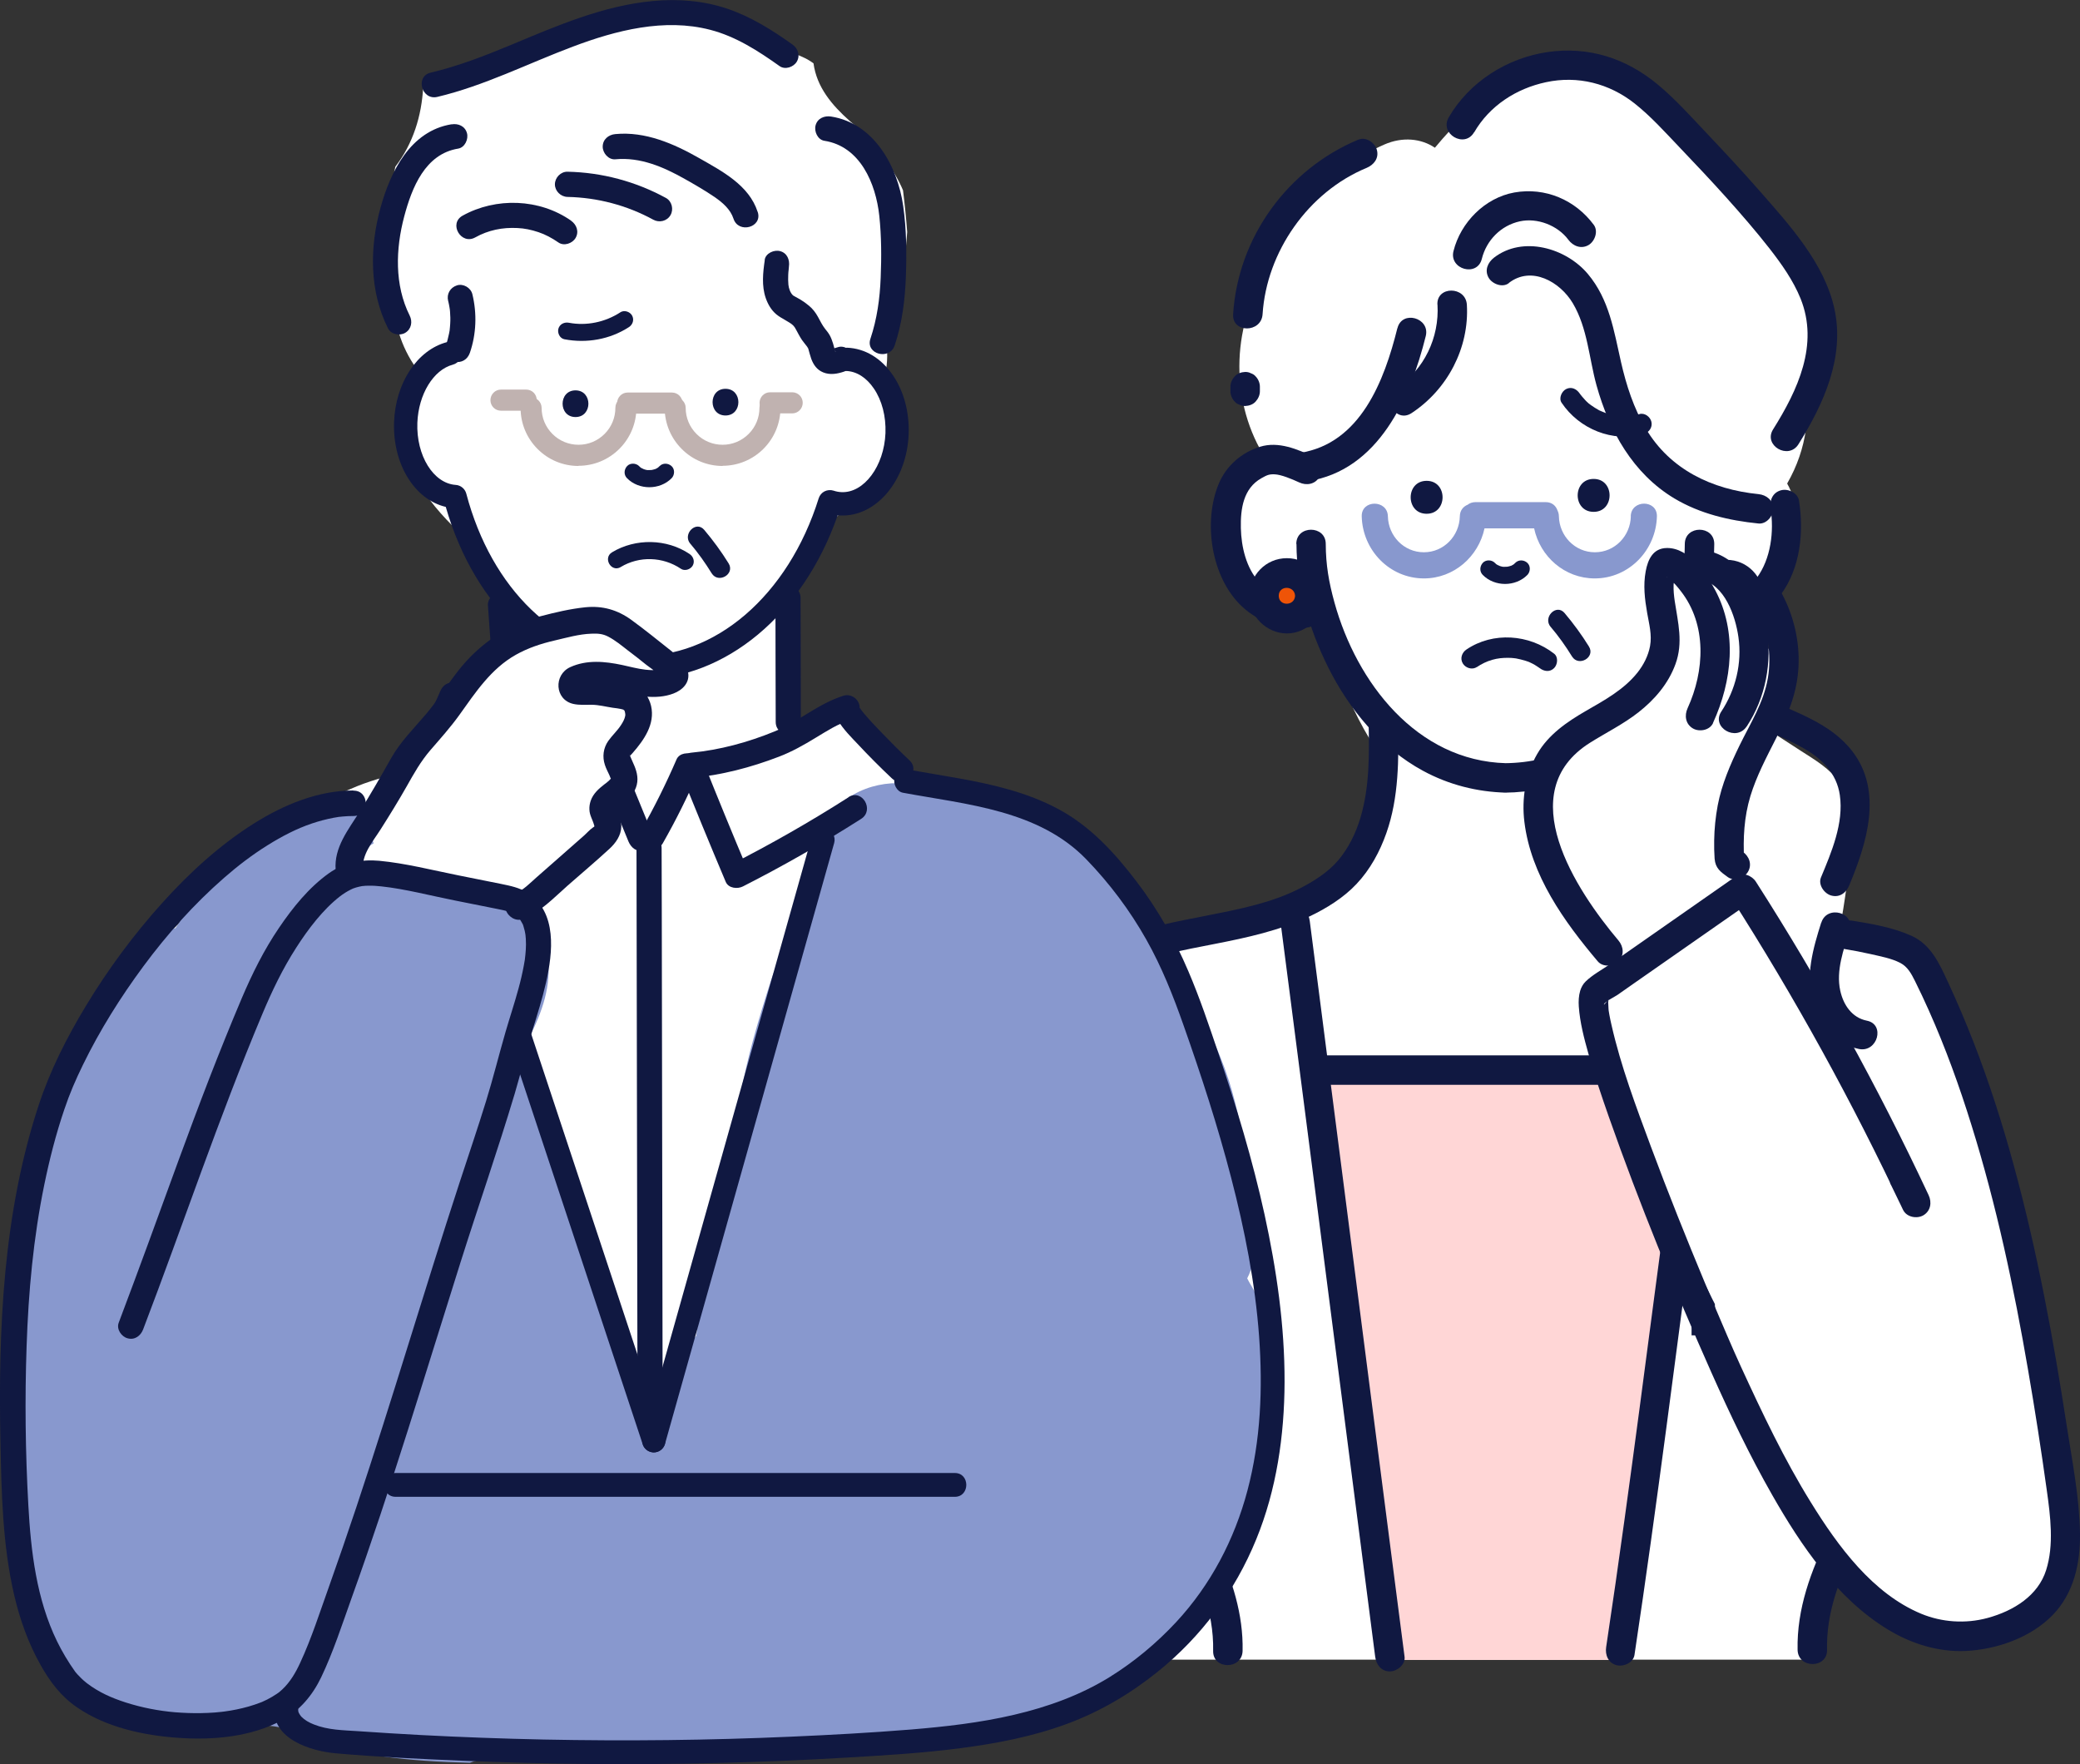 <?xml version="1.0" encoding="UTF-8"?><svg id="a" xmlns="http://www.w3.org/2000/svg" viewBox="0 0 239.37 203"><rect x="0" y="0" width="239.37" height="203" fill="#333333" stroke="none"/><defs><style>.b{fill:#8898ce;}.c{fill:#c0b2b0;}.d{fill:#ef5407;}.e{fill:#fff;}.f{fill:#ffd6d6;}.g{fill:#101841;}</style></defs><path class="e" d="M239.09,179.16c-2.18-10.75-4.62-21.44-7.35-32.06-1.76-6.83-3.58-13.66-5.63-20.41-.38-1.23-.77-2.47-1.2-3.69-.01-.06-.03-.12-.04-.18-.71-3.1-1.27-6.21-3.62-8.56-.13-.13-.27-.24-.4-.36-.91-1.57-1.93-3.07-3.1-4.47-1.52-1.83-3.92-2.68-6.17-1.8.4-2,.72-4.01.98-6.03.46-3.64,1.34-8.26-.83-11.5-1.1-1.64-2.87-2.66-4.5-3.71-1.66-1.07-3.31-2.15-4.97-3.22-2.16-1.4-4.31-2.8-6.47-4.2-.67-1.59-1.31-3.21-1.89-4.84.5-1.41.93-2.85,1.28-4.31,4.77.94,9.27-2.44,10.97-6.82.97-2.51.74-5.19-.48-7.36,2.33-4.06,2.75-8.27,1.95-12.33,1.37-5.25.53-10.78-1.81-15.77-2.64-5.62-7.43-9.92-12.45-13.41-2.16-1.5-4.63-3-7.12-3.8-1.16-1.2-2.56-2.14-4.26-2.62-2.97-.85-6.28.12-8.78,1.79-3.04,2.04-5.71,4.66-8.07,7.5-1.55-1.05-3.69-1.3-5.82-.37-6.48,2.84-11.67,8.68-13.96,15.39-3.84,6.52-3.64,15.18.76,21.43.05.07.11.14.16.21-2.43.92-4.49,2.86-5.11,5.59-.67,2.95-.1,6.85,1.7,9.3,2.26,3.07,6.08,2.92,8.9,1.09.17.73.35,1.45.54,2.17.03.26.05.51.07.77.03.69.06,1.38.11,2.08.1,1.4.77,2.46,1.71,3.17,1.25,3.34,2.82,6.53,4.89,9.44,0,5.27-2.24,10.94-6.11,14.37-2.51,2.22-5.58,3.14-9.31,3.85-4.27.81-8.67,1.41-12.56,3.51-8.05,4.34-10.76,13.26-12.82,21.54-2.4,9.62-4.02,19.41-5.72,29.17-1.83,10.52-3.79,21.03-6.84,31.27h102.48c-.02-.27.04-.55.18-.86,1.03-2.19,1.45-4.59,2-6.94.01-.09.04-.18.06-.26,0-.04.02-.08.03-.12.26-1.07,1.13-1.38,1.95-1.17.78.03,1.52.5,1.66,1.5.08.57.21,1.14.37,1.69.14.06.28.13.42.23,5.24,3.72,12.57,4.39,18.91,2.48,1.86-2.73,3.51-5.6,5.3-8.39Z"/><path class="f" d="M157.05,167.08c.42,2.3.82,4.6,1.16,6.91.08.57.16,1.14.24,1.71,0,.02,0,.04,0,.05.02.18.05.35.07.53.04.29.07.59.11.88.14,1.17.27,2.35.37,3.52.28,3.09.36,6.25.76,9.35.01.33.04.66.08.98h26.85c.66-7.89,1.45-15.76,2.39-23.62.27-2.27.55-4.53.84-6.8.14-1.09.28-2.18.43-3.27,0-.06.02-.12.02-.15.02-.15.04-.31.06-.46.03-.24.07-.49.1-.73.08-.61.17-1.22.25-1.83.62-4.46,1.29-8.92,2-13.37.81-5.06,1.67-10.11,2.59-15.15.23-1.23-.53-2.51-1.9-2.5-9.92.1-19.84.2-29.76.31-.5-.04-1-.07-1.5-.11-.47-.04-.95.02-1.41.14-.06,0-.12,0-.19,0-1.62-.77-3.7-.75-5.23.05-.54,0-1.08.01-1.62.02-.36-.39-.86-.65-1.42-.63-1.05.05-2,.87-1.97,1.97.22,9.57,1.97,19.01,3.88,28.37.94,4.61,1.92,9.21,2.78,13.84Z"/><path class="e" d="M159.48,190.8c.3-1,.37-2.08.19-3.07-4.57-25.48-7.61-51.19-9.18-77.03-.16-2.68-2.38-5.82-5.45-5.45-5.85.69-11.38,2.44-16.34,5.68-1.37.9-2.3,2.29-2.58,3.8-2.34,2.75-3.84,6.2-4.92,9.96-1.93,6.72-3.4,13.58-4.83,20.43-2.99,14.33-5.86,28.68-8.79,43.02-.17.84-.14,1.76.07,2.65h51.83Z"/><path class="e" d="M239.01,179.29c-3.25-22.87-9.27-45.26-18.18-66.62-1.05-2.51-3.08-4.34-5.98-3.91-2.53.38-4.89,2.6-4.73,5.36.14,2.37.28,4.75.42,7.12.04.62.09,1.25.12,1.87-.55.14-1.1.32-1.62.4-.81.13-1.69.2-2.68.26-2.31.13-4.62.05-6.92-.2-3.13-.34-5.19,2.79-5.45,5.45-2,20.33-3.84,40.68-5.52,61.04-.02.25-.01.49.01.73h19.73c.02-.21.07-.43.18-.66,1.03-2.19,1.45-4.59,2-6.94.01-.09.04-.18.06-.26,0-.04.02-.08.03-.12.26-1.07,1.13-1.38,1.95-1.17.78.03,1.52.5,1.66,1.5.08.57.21,1.14.37,1.69.14.06.28.13.42.23,5.24,3.72,12.57,4.39,18.91,2.48,1.83-2.69,3.46-5.51,5.21-8.26Z"/><path class="g" d="M133.61,129.67c.93,8.12-2.54,15.72-3.74,23.62-.64,4.21-.54,8.42.7,12.52,1.21,4.01,3.36,7.66,5.27,11.36,2.07,4,3.87,8.21,3.77,12.8-.05,2.18,3.34,2.18,3.39,0,.09-4.18-1.19-8.16-2.94-11.91-1.73-3.72-3.96-7.2-5.48-11.02-1.54-3.89-2.06-7.99-1.54-12.15.49-3.93,1.65-7.76,2.58-11.6,1.08-4.45,1.9-9.03,1.38-13.62-.1-.91-.7-1.69-1.69-1.69-.83,0-1.8.78-1.69,1.69h0Z"/><path class="g" d="M212.88,129.56c-.93,8.2,2.43,15.92,3.75,23.86.68,4.06.49,8.11-.81,12.03-1.3,3.92-3.52,7.46-5.35,11.13-2.07,4.15-3.7,8.57-3.6,13.27.05,2.18,3.43,2.18,3.39,0-.19-8.41,5.77-15.14,8.55-22.68,1.45-3.95,1.92-8.22,1.42-12.39-.49-4.03-1.57-7.92-2.54-11.85-1.09-4.39-1.93-8.83-1.42-13.37.1-.91-.85-1.69-1.69-1.69-1,0-1.59.78-1.69,1.69h0Z"/><path class="g" d="M193.15,98.38c-2.71-3.19-2.9-7.64-2.9-11.62,0-2.18-3.39-2.18-3.39,0,0,4.99.54,10.07,3.89,14.01.59.7,1.78.61,2.39,0,.69-.69.59-1.7,0-2.39h0Z"/><path class="g" d="M108.99,190.39c1.45-9.52,2.93-19.04,4.68-28.51,1.73-9.33,3.55-18.7,6.37-27.77,1.34-4.3,2.87-8.55,4.46-12.76.72-1.92,1.41-3.85,2.23-5.73.64-1.46,1.35-3.07,2.64-4.08,1.34-1.05,3.36-1.39,4.98-1.78,1.8-.44,3.62-.79,5.44-1.14,3.74-.73,7.47-1.54,10.94-3.18,1.93-.92,3.91-2.15,5.38-3.72,1.57-1.66,2.69-3.73,3.44-5.87,1.44-4.08,1.43-8.53,1.34-12.8-.04-2.18-3.43-2.18-3.39,0,.08,3.71.13,7.5-.95,11.09-.53,1.75-1.35,3.44-2.54,4.85-1.2,1.41-2.86,2.45-4.5,3.28-3.22,1.63-6.84,2.34-10.35,3.03-1.86.37-3.73.72-5.58,1.16-1.81.44-3.83.88-5.45,1.84-3.35,2-4.62,6.15-5.93,9.58-1.57,4.12-3.12,8.25-4.5,12.44-2.97,8.97-4.92,18.21-6.7,27.48-2.02,10.52-3.67,21.11-5.28,31.69-.14.9.23,1.82,1.18,2.08.8.22,1.94-.27,2.08-1.18h0Z"/><path class="g" d="M147.35,105.99c.36,2.81.72,5.62,1.09,8.42.87,6.74,1.74,13.48,2.61,20.23,1.05,8.16,2.1,16.31,3.15,24.47.91,7.05,1.82,14.09,2.72,21.14.44,3.41.87,6.82,1.32,10.24,0,.05.01.1.02.15.12.91.69,1.69,1.69,1.69.82,0,1.81-.78,1.69-1.69-.36-2.81-.72-5.62-1.09-8.42-.87-6.74-1.74-13.48-2.61-20.23-1.05-8.16-2.1-16.31-3.15-24.47-.91-7.05-1.82-14.09-2.72-21.14-.44-3.41-.87-6.82-1.32-10.24,0-.05-.01-.1-.02-.15-.12-.91-.69-1.69-1.69-1.69-.82,0-1.81.78-1.69,1.69h0Z"/><path class="g" d="M193.99,122.56c-2.49,17.44-4.63,34.93-7.05,52.38-.67,4.87-1.37,9.73-2.1,14.59-.14.9.23,1.82,1.18,2.08.8.22,1.95-.27,2.08-1.18,2.62-17.39,4.78-34.84,7.12-52.27.66-4.9,1.33-9.8,2.03-14.7.13-.9-.22-1.82-1.18-2.08-.79-.22-1.95.27-2.08,1.18h0Z"/><path class="g" d="M151.22,52.58c-1.91-.89-4.09-1.83-6.22-1.17-2.13.66-3.9,2.21-4.75,4.27-1.82,4.39-.87,10.78,2.67,14.1,2,1.88,4.68,2.68,7.4,2.45.91-.08,1.69-.72,1.69-1.69,0-.86-.78-1.77-1.69-1.69-2.07.17-3.97-.3-5.41-1.86-1.5-1.63-2.06-4.07-2.11-6.22-.05-2.21.28-4.57,2.36-5.74.66-.37.88-.47,1.52-.45.76.03,1.96.53,2.83.93.83.39,1.83.23,2.32-.61.43-.73.22-1.93-.61-2.32h0Z"/><path class="g" d="M149.2,62.6c.02,4.91,1.47,9.82,3.65,14.19,2.42,4.85,6.1,9.3,10.92,11.91,2.95,1.6,6.21,2.43,9.55,2.51v-3.39h-.15v3.39c5.91-.04,11.39-2.48,15.45-6.75,3.7-3.89,6.21-8.91,7.57-14.08.67-2.53,1.08-5.17,1.09-7.79,0-2.18-3.38-2.18-3.39,0-.02,4.19-1.13,8.57-2.99,12.48-2.07,4.35-5.13,8.33-9.41,10.67-2.56,1.41-5.42,2.06-8.33,2.08-2.18.01-2.18,3.39,0,3.39h.15c2.18,0,2.18-3.33,0-3.39-10.28-.27-17.19-9.29-19.73-18.46-.66-2.38-1-4.36-1.01-6.77,0-2.18-3.39-2.18-3.39,0h0Z"/><path class="g" d="M203.76,58.5c.42,2.64.04,5.8-1.59,8-1.4,1.89-3.52,2.51-5.79,2.32-.91-.08-1.69.83-1.69,1.69,0,.98.78,1.62,1.69,1.69,3.39.28,6.55-1.06,8.58-3.81,2.23-3.04,2.65-7.17,2.07-10.79-.15-.9-1.27-1.41-2.08-1.18-.96.26-1.33,1.18-1.18,2.08h0Z"/><path class="g" d="M212.82,101.86c2.01-4.81,3.89-10.76.38-15.37-2.54-3.33-6.64-4.52-10.27-6.25-1.86-.89-3.74-1.94-4.89-3.71-1.18-1.82-4.11-.13-2.92,1.71,2.87,4.43,8.14,5.41,12.45,7.87,2.1,1.2,3.8,2.88,4.16,5.38.47,3.23-.96,6.57-2.17,9.48-.35.84.38,1.86,1.18,2.08.98.27,1.73-.33,2.08-1.18h0Z"/><path class="g" d="M151.6,124.83h44c2.18,0,2.18-3.39,0-3.39h-44c-2.18,0-2.18,3.39,0,3.39h0Z"/><circle class="d" cx="198.69" cy="68.75" r="2.63"/><path class="g" d="M199.63,68.75c-.06,1.21-1.87,1.22-1.88,0,0-1.23,1.82-1.21,1.88,0,.1,2.17,3.49,2.18,3.39,0-.11-2.35-1.89-4.33-4.33-4.33s-4.3,1.98-4.33,4.33,1.99,4.33,4.33,4.33,4.21-1.98,4.33-4.33c.1-2.18-3.28-2.17-3.39,0Z"/><circle class="d" cx="148.1" cy="68.56" r="2.63"/><path class="g" d="M149.04,68.56c-.06,1.21-1.87,1.22-1.88,0,0-1.23,1.82-1.21,1.88,0,.1,2.17,3.49,2.18,3.39,0-.11-2.35-1.89-4.33-4.33-4.33s-4.3,1.98-4.33,4.33,1.99,4.33,4.33,4.33,4.21-1.98,4.33-4.33c.1-2.18-3.28-2.17-3.39,0Z"/><path class="g" d="M173.64,32.56c2.6-2.01,5.89-.14,7.36,2.33,1.7,2.86,1.86,6.3,2.73,9.45,1.45,5.22,4.18,10.15,8.95,13.01,2.94,1.76,6.3,2.55,9.69,2.89.91.09,1.69-.84,1.69-1.69,0-.99-.78-1.6-1.69-1.69-5.38-.54-10.17-2.84-12.95-7.51-1.41-2.37-2.26-5.01-2.87-7.68-.82-3.61-1.35-7.21-3.82-10.15-2.52-2.99-7.48-4.43-10.8-1.87-.72.56-1.11,1.46-.61,2.32.42.71,1.59,1.17,2.32.61h0Z"/><path class="g" d="M160.81,37.77c-1.49,6-4.23,13.26-11.2,14.34-.9.14-1.4,1.27-1.18,2.08.27.97,1.18,1.32,2.08,1.18,8.15-1.25,11.81-9.62,13.57-16.7.52-2.11-2.74-3.02-3.26-.9h0Z"/><path class="g" d="M169.65,15.23c1.77-3.06,4.84-5.04,8.26-5.77,3.66-.79,7.29.14,10.21,2.45,1.88,1.49,3.5,3.3,5.15,5.03,1.81,1.9,3.61,3.8,5.36,5.75,1.74,1.94,3.45,3.91,5.05,5.96,1.36,1.75,2.69,3.63,3.53,5.7,2.14,5.31-.33,10.55-3.16,15.06-1.16,1.85,1.77,3.55,2.92,1.71,2.9-4.64,5.35-10,4.14-15.58-1.15-5.28-5.21-9.69-8.67-13.64-1.96-2.24-4-4.42-6.04-6.58-1.82-1.92-3.6-3.92-5.64-5.61-3.66-3.02-7.93-4.4-12.66-3.72-4.66.68-9,3.42-11.38,7.52-1.09,1.89,1.83,3.6,2.92,1.71h0Z"/><path class="g" d="M156.36,16.05c-8.17,3.39-13.89,11.25-14.45,20.11-.14,2.18,3.25,2.17,3.39,0,.46-7.2,5.27-14.07,11.97-16.84.84-.35,1.45-1.12,1.18-2.08-.22-.8-1.23-1.53-2.08-1.18h0Z"/><path class="g" d="M141.6,44.5v.52c0,.43.19.89.5,1.2.15.17.33.28.54.35.2.11.42.15.65.15.44-.02.89-.16,1.2-.5.3-.33.5-.74.5-1.2v-.52c0-.43-.19-.89-.5-1.2-.15-.17-.33-.28-.54-.35-.2-.11-.42-.15-.65-.15-.44.02-.89.16-1.2.5-.3.33-.5.74-.5,1.2h0Z"/><path class="g" d="M170.53,29.79c.53-2.14,2.19-3.84,4.37-4.32,2.01-.44,4.36.46,5.59,2.12.54.73,1.47,1.1,2.32.61.72-.42,1.15-1.58.61-2.32-2.13-2.88-5.59-4.36-9.15-3.73-3.39.61-6.18,3.45-7,6.74-.53,2.11,2.74,3.02,3.26.9h0Z"/><path class="g" d="M194.86,92.71c-1.27,3.75-2.57,7.5-3.8,11.27-1.1,3.38-1.87,6.84-1.2,10.38,1.09,5.82,5.75,10.82,11.47,12.31,2.11.55,3.01-2.71.9-3.26-4.78-1.25-8.57-5.55-9.19-10.47-.39-3.1.65-6.17,1.62-9.06,1.15-3.42,2.31-6.84,3.47-10.27.7-2.07-2.57-2.96-3.26-.9h0Z"/><path class="g" d="M209.59,106.16c-.93,2.94-1.87,6.18-.94,9.25.75,2.5,2.65,4.77,5.29,5.3,2.13.42,3.04-2.84.9-3.26-1.71-.34-2.7-1.81-3.06-3.45-.51-2.3.39-4.77,1.08-6.93.66-2.08-2.61-2.97-3.26-.9h0Z"/><path class="g" d="M208.6,129.26h1.57c.89,0,1.73-.78,1.69-1.69-.04-.92-.74-1.69-1.69-1.69h-1.57c-.89,0-1.73.78-1.69,1.69.04.92.74,1.69,1.69,1.69h0Z"/><path class="g" d="M165.43,35.07c.22,3.76-1.53,7.47-4.7,9.55-1.81,1.19-.12,4.12,1.71,2.92,4.13-2.71,6.66-7.51,6.37-12.47-.13-2.17-3.51-2.18-3.39,0h0Z"/><rect class="e" x="196.36" y="144.07" width="18.81" height="7.9"/><path class="g" d="M216.86,153.66h-22.19v-11.28h22.19v11.28ZM198.06,150.28h15.42v-4.51h-15.42v4.51Z"/><path class="b" d="M187.68,59.41c-.05,2.26-1.84,4.14-4.14,4.14s-4.09-1.88-4.14-4.14c0-.26-.07-.48-.16-.67-.18-.53-.63-.96-1.36-.96h-8.07c-.38,0-.68.12-.91.3-.49.2-.89.64-.9,1.33-.05,2.26-1.84,4.14-4.14,4.14s-4.09-1.88-4.14-4.14c-.04-1.93-3.05-1.94-3.01,0,.09,3.89,3.19,7.14,7.15,7.15,3.47,0,6.29-2.52,6.98-5.76h5.71c.69,3.25,3.51,5.76,6.98,5.76,3.95,0,7.06-3.27,7.15-7.15.04-1.94-2.97-1.94-3.01,0Z"/><path class="g" d="M178.45,72.13c.91,1.07,1.72,2.21,2.46,3.41.76,1.23,2.72.1,1.95-1.14-.84-1.36-1.78-2.64-2.81-3.86-.94-1.11-2.53.49-1.6,1.6h0Z"/><path class="g" d="M170.64,66.16c1.36,1.38,3.77,1.38,5.13,0,.36-.37.39-1.03,0-1.39-.39-.36-1.01-.39-1.39,0-.06.06-.12.12-.18.17-.1.09.07-.05.08-.06-.02.02-.08.05-.1.07-.07.04-.14.09-.21.12-.03.02-.08.05-.11.05.02,0,.23-.09.1-.04-.16.05-.31.1-.48.13-.03,0-.07.01-.1.02.3-.06.16-.02.09-.02-.08,0-.17.01-.25.01-.08,0-.15,0-.23,0-.04,0-.2-.02-.02,0,.19.03.02,0-.02,0-.16-.03-.31-.07-.46-.13-.09-.03-.12-.1.07.03-.03-.02-.06-.03-.09-.04-.07-.04-.15-.08-.22-.12-.03-.02-.07-.05-.1-.07-.09-.05.2.17.06.05-.06-.06-.12-.11-.18-.17-.36-.37-1.04-.39-1.39,0-.36.4-.39,1,0,1.39h0Z"/><path class="g" d="M164.18,59.12c2.44,0,2.45-3.79,0-3.79s-2.45,3.79,0,3.79"/><path class="g" d="M183.4,58.9c2.44,0,2.45-3.79,0-3.79s-2.45,3.79,0,3.79"/><path class="g" d="M169.93,76.78c1.17-.79,2.35-1.12,3.73-1.08.17,0,.34.01.51.03.08,0,.17.02.25.03-.13-.02.02,0,.07.01.35.07.7.15,1.05.26.1.03.2.07.3.1.03.01.18.07.07.02.16.07.31.14.46.22.17.09.33.18.49.29.07.05.14.09.21.14.02.01.22.16.12.08.5.39,1.17.49,1.66,0,.41-.41.5-1.27,0-1.66-2.87-2.24-7.03-2.55-10.09-.48-.52.35-.76,1.03-.42,1.6.3.52,1.08.78,1.6.42h0Z"/><path class="g" d="M188.65,47.66c-1.36.39-2.58.33-3.88-.14-.16-.06-.32-.12-.47-.19-.08-.03-.16-.07-.23-.1.11.06-.02-.01-.06-.03-.31-.18-.62-.36-.91-.57-.09-.06-.17-.13-.25-.19-.02-.02-.15-.12-.06-.05-.13-.11-.25-.23-.36-.35-.13-.14-.26-.28-.38-.43-.05-.07-.11-.13-.16-.2-.01-.02-.16-.22-.09-.12-.35-.53-.96-.83-1.57-.52-.51.26-.87,1.05-.52,1.57,2.02,3.02,5.88,4.62,9.44,3.6.61-.17,1.04-.74.9-1.39-.13-.59-.78-1.08-1.39-.9h0Z"/><path class="e" d="M200.75,101.38c-.56-.5-.99-1.1-1.29-1.76-.06-.06-.11-.12-.16-.19-4.06-5.62,2.14-12.86,4.28-18,.33-.78.97-1.13,1.64-1.16.08-.77.15-1.54.18-2.32.06-1.7-.93-2.89-2.22-3.47-.29-1.44-.77-2.83-1.52-4.1-1.94-3.26-6.82-6.21-10.15-2.92-.55.54-.9,1.14-1.14,1.78-.37.2-.71.43-1.03.71.26.4.44.87.5,1.42.02.2.04.4.05.6-.02.44-.03.88-.04,1.32-.01.45-.03.91-.04,1.36-.84,6.14-6.11,10.11-11.19,13.66-.11.07-.21.14-.32.2-.76,1.15-1.36,2.38-1.61,3.77-.65,3.58,1.17,6.63,2.59,9.78.66,1.45,1.31,2.91,1.97,4.36,1.28,1.28,2.53,2.58,3.64,4.02.53.69.55,1.53.13,2.21,5.1-3.62,10.26-7.28,15.71-10.55,0-.24.02-.48.03-.72Z"/><path class="e" d="M230.28,173.64c2.27-1.19,2.72-3.56,1.69-5.73-1.8-3.77-3.58-7.54-5.35-11.32.44-.83.58-1.78.19-2.72-6.47-15.6-14.09-30.71-22.83-45.16-.13-.21-.27-.4-.42-.57l-1.53-3.73c-.31-.75-.77-1.37-1.33-1.87,0-.15.01-.3.02-.45-5.45,3.26-10.61,6.93-15.71,10.55-.1.16-.21.31-.35.44-.54.51-1.12.97-1.73,1.38,3.86,12.06,8.66,23.78,14.3,35.12.11.22.22.43.33.65,0,.41.05.85.21,1.3,3.06,9.03,6.89,18.08,12.7,25.71,2.96,3.88,6.39,7.6,10.42,10.39,2.92,2.02,7.21,1.98,9.15-1.38,1.35-2.35.96-5.88,1.11-8.53.08-1.44-.78-2.62-1.94-3.36,0-.11.02-.23.02-.35.39-.09.75-.22,1.06-.38Z"/><path class="e" d="M230.07,173.47c2.27-1.19,2.72-3.56,1.69-5.73-1.8-3.77-3.58-7.54-5.35-11.32.44-.83.58-1.78.19-2.72-6.47-15.6-14.09-30.71-22.83-45.16-.13-.21-.27-.4-.42-.57l-1.53-3.73c-.31-.75-.77-1.37-1.33-1.87,0-.15.01-.3.02-.45-5.45,3.26-10.61,6.93-15.71,10.55-.1.16-.21.31-.35.44-.54.51-1.12.97-1.73,1.38,3.86,12.06,8.66,23.78,14.3,35.12.11.22.22.43.33.65,0,.41.05.85.21,1.3,3.06,9.03,6.89,18.08,12.7,25.71,2.96,3.88,6.39,7.6,10.42,10.39,2.92,2.02,7.21,1.98,9.15-1.38,1.35-2.35.96-5.88,1.11-8.53.08-1.44-.78-2.62-1.94-3.36,0-.11.02-.23.02-.35.39-.09.75-.22,1.06-.38Z"/><path class="g" d="M197.14,83.18c2.2-4.82,2.81-10.43.26-15.25-1.04-1.97-3.05-4.9-5.56-4.87-1.61.01-2.2,1.33-2.45,2.68-.3,1.61-.11,3.2.17,4.8.22,1.26.57,2.52.33,3.81-.21,1.12-.74,2.15-1.44,3.04-1.58,1.98-3.78,3.17-5.93,4.41-2.18,1.26-4.32,2.72-5.61,4.95-1.36,2.34-1.81,5.16-1.48,7.83.75,6.13,4.56,11.45,8.44,16.04.59.7,1.79.61,2.39,0,.69-.69.59-1.69,0-2.39-4.91-5.82-12.32-17.07-3.28-22.76,1.86-1.17,3.82-2.13,5.56-3.49,1.88-1.47,3.46-3.31,4.28-5.57.9-2.46.29-4.76-.09-7.25-.09-.61-.15-1.22-.13-1.84.01-.6.37-1.31.3-1.89l-.98,1.02c-.05.02-.09,0-.12-.03-.08-.08.49.33.33.21.48.37.93.91,1.3,1.39,3.03,3.87,2.74,9.2.78,13.48-.38.83-.24,1.82.61,2.32.73.43,1.93.23,2.32-.61h0Z"/><path class="g" d="M201.02,83.59c2.19-3.33,2.93-7.39,2.29-11.3-.6-3.64-2.76-7.96-6.66-8.88-2.12-.5-3.02,2.77-.9,3.26,2.73.64,3.96,4.17,4.31,6.64.43,3-.31,6.05-1.97,8.57-1.2,1.82,1.73,3.52,2.92,1.71h0Z"/><path class="g" d="M202.14,70.01c1.29,2.43,1.77,5.29,1.31,8.01-.47,2.81-2.03,5.24-3.26,7.76-1.07,2.2-2.05,4.47-2.51,6.88-.25,1.33-.39,2.69-.41,4.05-.01.7,0,1.4.05,2.1.09,1.11.69,1.52,1.52,2.12.74.53,1.89.13,2.32-.61.5-.85.14-1.78-.61-2.32-.22-.16-.45-.32-.67-.48.28.49.56.97.84,1.46-.14-2.51-.01-4.97.72-7.38.7-2.3,1.84-4.44,2.92-6.58,1.35-2.66,2.45-5.22,2.61-8.24.16-2.94-.53-5.88-1.91-8.48-1.02-1.93-3.94-.22-2.92,1.71h0Z"/><path class="g" d="M217.6,136.31c.47.98.94,1.96,1.42,2.93.4.82,1.57,1.04,2.32.61.85-.5,1-1.49.61-2.32-5.83-12.44-12.47-24.49-19.88-36.07-.46-.72-1.54-1.15-2.32-.61-4.81,3.36-9.61,6.71-14.42,10.07-.93.65-2.04,1.23-2.85,2.02-.3.29-.51.68-.63,1.07-.17.58-.2,1.2-.16,1.8.13,1.85.61,3.68,1.11,5.45.7,2.47,1.52,4.9,2.37,7.32,3.5,9.95,7.51,19.76,11.8,29.4,2.13,4.78,4.4,9.54,7,14.09,3.31,5.8,7.39,11.81,13.19,15.38,2.69,1.66,5.84,2.67,9.02,2.53,3.6-.16,7.54-1.54,10.08-4.17,2.4-2.5,3.15-5.91,3.11-9.28-.05-4.15-.89-8.32-1.52-12.41-1.54-10.04-3.39-20.06-6.06-29.87-1.31-4.82-2.83-9.59-4.64-14.25-.9-2.31-1.87-4.6-2.91-6.85-1-2.15-1.96-4.42-4.25-5.46-2.12-.96-4.55-1.38-6.84-1.75-.9-.15-1.82.24-2.08,1.18-.22.81.28,1.93,1.18,2.08,1.02.17,2.03.36,3.04.59,1.12.26,2.36.48,3.39,1.01.86.45,1.28,1.25,1.7,2.09.56,1.12,1.09,2.26,1.6,3.4,1.91,4.28,3.51,8.7,4.9,13.18,2.88,9.22,4.89,18.7,6.52,28.21.79,4.57,1.5,9.15,2.14,13.75.43,3.05.85,6.36-.07,9.25-.92,2.91-3.69,4.67-6.73,5.5-2.57.7-5.29.49-7.64-.48-5.59-2.32-9.58-7.77-12.69-12.8-3.09-4.98-5.6-10.29-8.05-15.61-.55-1.18-1.06-2.38-1.58-3.57-.94-2.19-1.61-3.76-2.48-5.86-2.2-5.28-4.33-10.58-6.32-15.94-1.7-4.58-3.45-9.22-4.53-13.99-.09-.38-.17-.77-.24-1.15-.03-.18-.06-.36-.09-.54-.06-.34.04.36.02.13-.01-.1-.03-.2-.03-.3-.02-.28-.03-.55-.04-.83,0-.1.03-.21.02-.31.07.49-.09.34,0,.09.13-.36-.17.33-.08.16.2-.35-.48.59-.42.39.09-.31,1.29-.9,1.53-1.07.61-.43,1.23-.86,1.84-1.29,2.25-1.57,4.5-3.14,6.75-4.71,2.25-1.57,4.5-3.14,6.75-4.71l-2.32-.61c7.4,11.57,14.05,23.63,19.88,36.07.97-.57,1.95-1.14,2.92-1.71-.47-.98-.94-1.96-1.42-2.93-.4-.82-1.57-1.04-2.32-.61-.84.49-1.01,1.49-.61,2.32h0Z"/><path class="e" d="M146.13,156.45c-.46-1.41-1.22-2.69-2.19-3.74.13-1.74-.55-3.44-1.67-4.81.01-1.37,0-2.74-.06-4.1-.24-6.07-.92-12.37-2.59-18.23-1.01-3.55-2.58-6.98-4.85-9.83-.18-.64-.37-1.27-.59-1.9-.22-.63-.45-1.25-.7-1.87-2.07-8.78-6.26-17.18-15.41-19.34-2.21-.52-4.4-.66-6.6-.7-.38-.17-.76-.32-1.17-.46-1.84-.61-3.66-.7-5.4-.37-.31-.15-.62-.31-.92-.46-.27-1.11-.77-2.08-1.43-2.91-.46-.86-1.05-1.66-1.74-2.36-1.99-1.99-4.14-2.41-6.81-2.75-.72-.09-1.42-.04-2.08.11-.22-.58-.45-1.16-.7-1.73l-1.54-4.41c.72-4.61,1.56-9.19,2.51-13.76.45-.13.89-.27,1.32-.43.26-.06.51-.14.77-.22.02-.38.16-.75.44-1.08.32-.37.66-.68,1.02-.94.54-.72,1.16-1.43,1.85-1.77.55-.26,1.32-.32,1.92-.08.09-.06.18-.12.26-.18,3.21-2.42,5.64-6.28,4.27-10.49-.5-1.54-1.27-2.96-2.26-4.16.32-1.3.41-2.66.23-3.98-.08-.57-.2-1.13-.35-1.68.47-1.16.85-2.36,1.15-3.57.3-.3.58-.62.85-.94.32-2.2.58-4.4.74-6.61-.12-1.6-.28-3.2-.48-4.8-.99-2.34-2.54-4.37-4.6-6.05-.47-.39-.74-.86-.85-1.35-.23-.19-.45-.38-.66-.56-2.09-1.85-3.82-3.92-4.19-6.65-.32-.24-.67-.45-1.04-.63-.61-.29-1.23-.54-1.84-.74-1.15-1.29-2.64-2.17-4.45-2.86-1.23-.47-2.5-.78-3.79-.96-.43-.31-.88-.59-1.35-.85-.09-.15-.18-.29-.28-.44-3.13-.58-6.41.11-9.45.9-3.68.95-7.21,2.15-10.74,3.56-3.75,1.49-7.47,2.95-11.27,4.07-.25.21-.48.43-.71.66-.17,3.32-1.16,6.52-3.21,9.19-.04.2-.07.4-.12.59.03.21.06.41.1.61-.01.3-.02.6,0,.91-.26.3-.51.62-.74.98-.04.1-.08.19-.11.28-.04.12-.09.24-.14.35,0,.02-.02.04-.03.07-.62,3.9-.43,7.73.1,11.58.24.31.5.61.76.88.36,3.15,1.59,6.05,3.71,8.27-.75.67-1.38,1.52-1.84,2.59-2.32,5.41,1.22,10.52,4.91,14.22.11.18.22.36.34.54.44.66,1.03,1.16,1.68,1.48.9.93,1.73,1.91,2.39,3.05,1.02,1.77,1.55,3.22,2.31,5.05.18.44.37.88.56,1.31-1.09.71-1.81,1.91-1.82,3.31,0,1.24-.01,2.49-.02,3.73.12.33.23.66.38.99.78,1.72-.95,4.14-2.9,3.27-1.14-.51-2.25-1.08-3.39-1.61-1.44,1-2.54,2.48-3.19,4.32-.33.91-.55,1.83-.68,2.75-2.39.33-4.69.98-6.58,1.73-2.9,1.16-5.57,2.66-7.97,4.45-1.98,0-3.93.7-5.25,2.25-1.78,2.1-3.24,4.34-4.4,6.69-.19.14-.39.28-.58.43-3.67,2.87-6.8,6.41-9.32,10.36-.02.54-.08,1.11-.13,1.73-.24,2.61-1.02,5.12-1.72,7.63-1.56,5.6-2.16,11.5-2.48,17.29-.05.9-.49,1.5-1.09,1.83.18,3.1-.45,6.53-.48,8.93,0,.01,0,.02,0,.03.25.91.54,1.8.86,2.69-.06,1.33-.09,2.67-.07,4.01.01,1.04.21,1.98.54,2.83h.33c.05-.03.11-.05.16-.08.02.11.04.21.07.32h136.36c.61-1.7.72-3.57.14-5.38Z"/><path class="b" d="M146.15,155.37c-.07-2.76-.94-5.48-2.39-7.83-.07-.15-.15-.3-.23-.44.62-1.2.94-2.56.82-4.03-.6-7.2-1.15-14.68-3.91-21.43-1.8-4.4-4.21-8.52-7.43-11.9-1.66-4.31-4.16-8.3-7.38-11.59-1.91-1.95-4.26-3.44-6.93-4.08-.67-.16-1.33-.26-1.99-.29-1.1-.4-2.24-.69-3.39-.86-2.5-1.08-5.1-1.94-7.74-2.55-3.89-.89-8.53.55-10.49,4.27-.88,1.67-1.27,3.49-1.17,5.26-.74,2.75-1.49,5.49-2.23,8.24-1.3,1.13-2.31,2.64-2.89,4.46-1.46,4.52-2.85,9.14-3.66,13.84-2.03,8.63-3.62,17.35-4.86,26.15,0,.01,0,.03-.01.04h0c-.05.36-.1.72-.15,1.08-.43.54-.85,1.07-1.28,1.61-1.55,1.96-2.56,4.06-2.65,6.32-1.08-1.99-2.24-3.94-3.47-5.84.01-.08.02-.16.03-.24-1.89-.96-2.89-3.06-2.88-5.28.02-4.09-1.75-8.07-3.09-11.85-.55-1.54-1.04-3.07-1.46-4.6-1.14-2.07-2.36-4.1-3.68-6.06-.6-3.48-1.33-6.92-2.22-10.33,1.77-1.57,2.93-3.81,2.82-6.25-.21-4.61-3.73-8.48-8.49-8.49-1,0-2,0-3.01.01-.02,0-.04,0-.07-.01-.08-.07-.17-.14-.25-.2-1.23-.94-2.64-1.34-4.06-1.33-.42-.22-.83-.41-1.16-.48.58-.95.44-3.23.25-4.09-1.4-6.17-8.32-4.24-12.51-2.53-.23.09-.44.2-.64.31-1.64.22-3.24,1-4.56,2.5-.27.3-.52.61-.78.92-1.85,1.7-3.44,3.66-4.55,5.79-.76,1.06-1.51,2.13-2.22,3.22-1.76.19-3.44.94-4.7,2.39-2.72,3.14-4.75,6.54-6.3,10.11-.82.92-1.46,2.03-1.83,3.32-2.93,10.35-5.02,20.92-6.33,31.59.54.65.92,1.5,1.07,2.55,1.41,9.92.07,20.34,2.04,30.18.46.5.94.98,1.45,1.43.65,2.71,2.19,5.19,4.47,6.95,4.67,3.6,10.66,3.75,16.33,2.55.05.37.09.73.14,1.1,1.63-.4,3.3-.56,5.01-.33,1.01.13,1.88.53,2.6,1.1,6.34,2.3,13.12,2.93,19.93,3.1.7-.29,1.5-.43,2.41-.37,14.84.97,29.65-.08,44.45-1.15,2.21-.38,4.41-.79,6.61-1.23,5.69-1.15,11.46-2.35,16.88-4.44,3.01-1.16,5.95-2.47,8.93-3.71,5.2-5.71,8.82-12.58,11.63-19.72.36-.92.88-1.62,1.5-2.13-.12-4.9-.23-9.8-.35-14.7Z"/><path class="g" d="M73.71,78.16c-.24,0-.49,0-.73-.01-9.87-.38-18.31-8.12-21.68-19.82-3.58-.84-6.13-4.92-5.95-9.78.17-4.5,2.67-8.28,6.08-9.18.71-.19,1.45.24,1.64.95.19.72-.24,1.45-.95,1.64-2.24.59-3.96,3.4-4.09,6.69-.14,3.77,1.84,6.98,4.42,7.15.57.04,1.06.44,1.21,1,2.9,11,10.53,18.33,19.43,18.67,9.16.35,17.63-6.94,21.13-18.14.11-.34.35-.63.67-.79.32-.16.69-.19,1.04-.08.3.1.61.16.92.17,2.59.11,4.9-3.01,5.05-6.79.07-1.94-.4-3.76-1.34-5.14-.85-1.25-1.98-1.97-3.18-2.01-.74-.03-1.32-.65-1.29-1.39.03-.74.65-1.31,1.39-1.29,2.07.08,3.95,1.21,5.29,3.19,1.26,1.85,1.89,4.25,1.8,6.75-.2,5.32-3.71,9.52-7.83,9.37-.11,0-.23-.01-.34-.02-3.99,11.43-12.93,18.87-22.68,18.87Z"/><path class="g" d="M31.6,196.32c-.46,3.77,4.17,5.19,7.08,5.44,4.82.42,9.68.65,14.52.85,9.77.41,19.55.5,29.32.26,4.91-.12,9.82-.32,14.72-.61,4.45-.26,8.91-.52,13.33-1.1,4.16-.54,8.3-1.34,12.24-2.8,3.8-1.41,7.23-3.43,10.39-5.97,5.04-4.04,8.93-9.28,11.37-15.26,2.34-5.71,3.24-11.95,3.26-18.09.02-6.48-.92-12.95-2.3-19.27-1.38-6.29-3.25-12.46-5.31-18.56-1.08-3.19-2.15-6.39-3.48-9.49-1.56-3.66-3.54-7.13-5.95-10.29-2.53-3.32-5.34-6.39-9.07-8.37-3.52-1.87-7.4-2.78-11.29-3.48-1.93-.35-3.86-.65-5.79-1.01-.73-.14-1.48.2-1.69.96-.18.67.23,1.55.96,1.69,7.34,1.36,15.6,1.98,21.1,7.66,2.69,2.78,5.01,5.87,6.91,9.24,1.77,3.14,3.09,6.46,4.28,9.85,2.04,5.78,3.94,11.61,5.48,17.54,1.56,6,2.77,12.11,3.22,18.29.43,5.96.19,11.94-1.34,17.71-1.49,5.62-4.21,10.84-8.2,15.14-2.26,2.43-4.84,4.58-7.66,6.33-3.38,2.09-7.13,3.44-10.99,4.34-3.92.92-7.92,1.37-11.92,1.7-4.57.37-9.16.62-13.74.82-9.49.42-19,.52-28.49.33-4.73-.1-9.45-.27-14.17-.52-2.38-.13-4.77-.27-7.15-.44-1.76-.12-3.47-.12-5.13-.78-.56-.22-1.05-.5-1.43-.89-.1-.1-.26-.37-.3-.45-.03-.06-.04-.14-.06-.21,0,.03.01.17,0,0-.02-.19,0-.37.03-.55.09-.74-.69-1.37-1.37-1.37-.82,0-1.28.63-1.37,1.37h0Z"/><path class="g" d="M56.15,69.65c.32,4.5.64,9,.96,13.49.06.78.63,1.45,1.45,1.45.74,0,1.5-.66,1.45-1.45-.32-4.5-.64-9-.96-13.49-.06-.78-.63-1.45-1.45-1.45-.74,0-1.5.66-1.45,1.45h0Z"/><path class="g" d="M89.24,68.82c0,4.75.02,9.5.03,14.25,0,1.86,2.9,1.87,2.89,0,0-4.75-.02-9.5-.03-14.25,0-1.86-2.9-1.87-2.89,0h0Z"/><path class="g" d="M97.64,91.75c-4.4,2.81-8.94,5.4-13.6,7.77.66.17,1.32.35,1.98.52-1.73-4.1-3.42-8.22-5.07-12.35-.47.61-.93,1.22-1.4,1.83,3.47-.32,6.85-1.2,10.1-2.45,1.49-.57,2.85-1.34,4.21-2.17,1.28-.77,2.56-1.61,4-2.05-.26-.93-.51-1.86-.77-2.79-2.91,1.13.5,4.37,1.58,5.52,1.27,1.36,2.59,2.69,3.95,3.97,1.35,1.28,3.41-.77,2.05-2.05-1.09-1.03-2.15-2.09-3.19-3.17-.7-.72-1.39-1.45-2.04-2.22-.13-.15-.25-.3-.37-.46.25.31-.08-.11-.14-.21-.07-.1-.12-.26-.2-.34.01.01.13.39.08.19.14.6-.19,1.26-.94,1.55.73-.28,1.23-.97,1.01-1.78-.2-.74-1.03-1.24-1.78-1.01-2.9.89-5.19,2.99-7.97,4.12-3.03,1.24-6.3,2.14-9.57,2.44-.83.08-1.78.88-1.4,1.83,1.74,4.36,3.53,8.71,5.36,13.04.32.75,1.36.84,1.98.52,4.66-2.37,9.19-4.96,13.6-7.77,1.57-1,.12-3.51-1.46-2.5h0Z"/><path class="g" d="M51.92,81.59c2.73,1.64,5.45,3.49,8.54,4.38,2.92.85,6.07.97,8.78,2.46-.17-.66-.35-1.32-.52-1.98-1.92,4.07-2.58,8.66-4.86,12.56l1.63-.67c-5.06-1.87-9.53-5.07-14.03-7.97-1.57-1.01-3.02,1.49-1.46,2.5,4.73,3.05,9.4,6.29,14.72,8.26.59.22,1.33-.15,1.63-.67,2.29-3.92,2.94-8.48,4.86-12.56.33-.69.21-1.58-.52-1.98-2.81-1.55-5.98-1.85-9.04-2.63-3.01-.77-5.64-2.63-8.28-4.21-1.6-.96-3.06,1.54-1.46,2.5h0Z"/><path class="g" d="M50.64,79.59c.11-.26-.1.24-.12.28-.07.17-.15.33-.22.5-.13.29-.26.58-.4.87-.29.62-.59,1.23-.91,1.84-.63,1.21-1.31,2.4-2.04,3.56-.4.64-.16,1.62.52,1.98.71.38,1.55.17,1.98-.52,1.54-2.47,2.85-5.05,3.98-7.74.29-.7-.32-1.62-1.01-1.78-.85-.19-1.47.26-1.78,1.01h0Z"/><path class="g" d="M68.54,87.6l3.79,9.24c.29.7.97,1.27,1.78,1.01.67-.22,1.32-1.03,1.01-1.78-1.26-3.08-2.53-6.16-3.79-9.24-.29-.7-.97-1.27-1.78-1.01-.67.22-1.32,1.03-1.01,1.78h0Z"/><path class="g" d="M77.86,87.38c-1.21,2.8-2.57,5.54-4.08,8.19-.37.66-.18,1.61.52,1.98.69.36,1.58.18,1.98-.52,1.51-2.65,2.87-5.39,4.08-8.19.3-.69.23-1.58-.52-1.98-.62-.33-1.66-.22-1.98.52h0Z"/><path class="g" d="M73.25,97.58c.03,17.06.06,34.13.09,51.19l.03,14.39c0,1.86,2.9,1.87,2.89,0-.03-17.06-.06-34.13-.09-51.19,0-4.8-.02-9.59-.03-14.39,0-1.86-2.9-1.87-2.89,0h0Z"/><path class="g" d="M87.19,24.38c-.99-3.07-4.09-4.68-6.72-6.18-2.93-1.67-6.21-3.1-9.66-2.77-.78.07-1.45.61-1.45,1.45,0,.73.66,1.52,1.45,1.45,2.88-.27,5.52.87,7.99,2.26,1.17.66,2.35,1.34,3.46,2.1.9.62,1.8,1.4,2.15,2.47.57,1.77,3.37,1.01,2.79-.77h0Z"/><path class="g" d="M76.64,22.78c-3.48-1.9-7.37-2.94-11.33-3.02-.78-.02-1.45.68-1.45,1.45s.66,1.43,1.45,1.45c3.44.07,6.83.96,9.87,2.62.69.38,1.58.17,1.98-.52.39-.66.17-1.6-.52-1.98h0Z"/><path class="g" d="M65.72,25.39c-3.63-2.54-8.64-2.71-12.49-.57-1.63.91-.17,3.41,1.46,2.5,1.5-.84,3.13-1.17,4.86-1.08.82.04,1.56.19,2.43.48.77.26,1.53.66,2.28,1.18.64.45,1.61.12,1.98-.52.42-.72.12-1.53-.52-1.98h0Z"/><path class="g" d="M50.33,11.15c5.43-1.29,10.41-3.84,15.61-5.79,4.96-1.87,10.52-3.3,15.79-1.93,2.95.76,5.53,2.43,7.99,4.18.64.45,1.61.11,1.98-.52.42-.73.12-1.53-.52-1.98-2.33-1.66-4.76-3.19-7.49-4.11-2.71-.92-5.65-1.15-8.48-.89-5.8.53-11.1,2.85-16.41,5.06-3.01,1.25-6.06,2.44-9.24,3.19-1.81.43-1.04,3.22.77,2.79h0Z"/><path class="g" d="M51.96,14.3c-4.73.77-7.02,5.44-8.17,9.6-1.26,4.58-1.3,9.56.86,13.88.35.7,1.34.9,1.98.52.71-.42.87-1.28.52-1.98-1.77-3.53-1.62-7.69-.63-11.42.88-3.3,2.4-7.18,6.21-7.8.77-.13,1.2-1.09,1.01-1.78-.23-.82-1.01-1.14-1.78-1.01h0Z"/><path class="g" d="M94.87,16.2c4.13.64,5.92,4.92,6.32,8.63.25,2.35.26,4.76.16,7.12-.09,2.39-.42,4.75-1.18,7.03-.6,1.77,2.2,2.53,2.79.77.86-2.55,1.19-5.24,1.29-7.92.1-2.7.07-5.45-.31-8.13-.64-4.53-3.34-9.52-8.3-10.29-.77-.12-1.56.2-1.78,1.01-.19.69.23,1.66,1.01,1.78h0Z"/><path class="g" d="M88.01,29.94c-.21,1.42-.37,2.96.11,4.35.25.72.64,1.4,1.23,1.89.33.27.69.46,1.06.68.14.08.28.16.42.25.06.04.12.08.18.12.34.21-.1-.09.05.03.08.07.16.14.24.21.09.09.25.35.04.02.1.15.2.3.28.46.22.4.42.8.67,1.17.08.11.16.22.25.33.11.14.21.28.32.41.02.03.17.24.05.06-.11-.17.05.1.08.15.17.28-.05-.21.04.1.11.37.2.76.33,1.12.26.7.66,1.27,1.37,1.56.79.33,1.66.17,2.44-.1.74-.26,1.23-.99,1.01-1.78-.2-.72-1.04-1.27-1.78-1.01-.2.07-.4.12-.6.18-.18.03-.17.04.02,0-.07,0-.14,0-.2,0,.23.04.28.04.13.01.22.11.27.12.14.05,0,0,.31.24.27.27-.07.05-.17-.61-.02,0-.03-.11-.07-.22-.1-.32-.06-.21-.11-.42-.17-.62-.1-.33-.23-.67-.4-.98-.11-.2-.25-.37-.39-.55-.03-.04-.25-.31-.12-.15-.34-.43-.57-.92-.83-1.39-.26-.48-.6-.92-1.02-1.27-.32-.27-.66-.51-1.02-.73-.21-.12-.42-.23-.63-.35-.08-.04-.16-.09-.24-.14.09.08.1.08.03.01-.3-.28-.48-.8-.52-1.22-.03-.37-.04-.75-.02-1.13,0-.2.03-.4.05-.6,0-.1.02-.2.03-.3-.02.14-.02.13,0-.05.11-.77-.19-1.56-1.01-1.78-.68-.19-1.67.23-1.78,1.01h0Z"/><path class="g" d="M51.58,34.64c.06.25.11.49.15.74.01.07.02.14.03.21,0-.06-.01-.11-.02-.17.03.14.03.29.05.43.04.47.05.94.02,1.41-.01.24-.04.47-.06.7-.01.11,0,.07.02-.12-.01.07-.02.14-.03.21-.02.11-.04.21-.06.32-.1.5-.23.99-.4,1.47-.25.72.28,1.61,1.01,1.78.81.18,1.51-.24,1.78-1.01.75-2.17.83-4.54.29-6.76-.18-.74-1.05-1.25-1.78-1.01-.77.25-1.2.99-1.01,1.78h0Z"/><path class="g" d="M72.16,55.03c1.36,1.38,3.77,1.38,5.13,0,.36-.37.39-1.03,0-1.39-.39-.36-1.01-.39-1.39,0-.06.06-.12.12-.18.17-.1.09.07-.05.08-.06-.02.02-.08.05-.1.07-.07.04-.14.09-.21.12-.03.02-.08.05-.11.05.02,0,.23-.09.1-.04-.16.05-.31.1-.48.13-.03,0-.07.01-.1.02.3-.06.16-.02.09-.02-.08,0-.17.01-.25.01-.08,0-.15,0-.23,0-.04,0-.2-.02-.02,0,.19.03.02,0-.02,0-.16-.03-.31-.07-.46-.13-.09-.03-.12-.1.07.03-.03-.02-.06-.03-.09-.04-.07-.04-.15-.08-.22-.12-.03-.02-.07-.05-.1-.07-.09-.05.2.17.06.05-.06-.06-.12-.11-.18-.17-.36-.37-1.04-.39-1.39,0-.36.4-.39,1,0,1.39h0Z"/><path class="c" d="M66.58,53.62c-1.78,0-3.45-.69-4.71-1.95-1.26-1.26-1.96-2.94-1.96-4.72,0-.67.54-1.22,1.21-1.22h0c.67,0,1.21.54,1.21,1.21,0,1.14.45,2.2,1.25,3,.8.8,1.87,1.24,3,1.24h0c1.14,0,2.2-.45,3-1.25.8-.8,1.24-1.87,1.24-3.01,0-.67.54-1.22,1.21-1.22h0c.67,0,1.21.54,1.21,1.21,0,1.78-.69,3.46-1.95,4.73-1.26,1.26-2.94,1.96-4.72,1.96h-.01Z"/><path class="c" d="M83.17,53.62c-1.78,0-3.45-.69-4.71-1.95-1.26-1.26-1.96-2.94-1.97-4.72,0-.67.54-1.22,1.21-1.22h0c.67,0,1.21.54,1.21,1.21,0,1.14.45,2.2,1.25,3,.8.8,1.87,1.24,3,1.24h0c1.14,0,2.2-.45,3-1.25.8-.8,1.24-1.87,1.24-3.01,0-.67.54-1.22,1.21-1.22h0c.67,0,1.21.54,1.21,1.21,0,1.78-.69,3.46-1.95,4.73-1.26,1.26-2.94,1.96-4.72,1.96h-.01Z"/><path class="c" d="M72.23,47.6c-.67,0-1.21-.54-1.21-1.21,0-.67.54-1.22,1.21-1.22h5.1s0,0,0,0c.67,0,1.21.54,1.21,1.21,0,.67-.54,1.22-1.21,1.22h-5.1s0,0,0,0Z"/><path class="c" d="M88.62,47.57c-.67,0-1.21-.54-1.21-1.21,0-.67.54-1.22,1.21-1.22h2.55s0,0,0,0c.67,0,1.21.54,1.21,1.21,0,.67-.54,1.22-1.21,1.22h-2.55s0,0,0,0Z"/><path class="c" d="M57.65,47.26c-.67,0-1.21-.54-1.21-1.21,0-.67.54-1.22,1.21-1.22h2.91s0,0,0,0c.67,0,1.21.54,1.21,1.21,0,.67-.54,1.22-1.21,1.22h-2.91s0,0,0,0Z"/><path class="g" d="M75.24,167.13c-.56,0-1.09-.36-1.27-.92l-22.45-67.72c-.23-.7.15-1.46.85-1.69.7-.23,1.46.15,1.69.85l22.45,67.72c.23.7-.15,1.46-.85,1.69-.14.05-.28.07-.42.07Z"/><path class="g" d="M75.24,167.13c-.12,0-.24-.02-.36-.05-.71-.2-1.13-.94-.93-1.65l19.47-69.15c.2-.71.94-1.13,1.65-.93.71.2,1.13.94.93,1.65l-19.47,69.15c-.17.59-.7.98-1.29.98Z"/><path class="g" d="M45.54,172.24h64.34c1.76,0,1.77-2.74,0-2.74H45.54c-1.76,0-1.77,2.74,0,2.74h0Z"/><path class="g" d="M71.43,65.25c2.14-1.29,4.85-1.2,6.93.2.44.3,1.09.08,1.35-.35.28-.49.09-1.05-.35-1.35-2.62-1.77-6.22-1.83-8.92-.2-1.09.65-.1,2.36,1,1.7h0Z"/><path class="g" d="M71.39,35.94c-1.77,1.15-3.92,1.58-5.92,1.2-.52-.1-1.06.15-1.21.69-.13.48.16,1.11.69,1.21,2.56.49,5.24.02,7.43-1.4.45-.29.63-.87.35-1.35-.26-.44-.9-.64-1.35-.35h0Z"/><path class="g" d="M66.23,47.99c1.98,0,1.98-3.07,0-3.07s-1.98,3.07,0,3.07"/><path class="g" d="M83.49,47.81c1.98,0,1.98-3.07,0-3.07s-1.98,3.07,0,3.07"/><path class="b" d="M63.04,110.03c-.66-4.92-5.14-7.87-9.89-7.75-2.37.06-4.72.06-7.09-.12-4.44-.34-8.69,4.15-8.49,8.49.17,3.7,2.22,6.45,5.27,7.73-1.17,4.28,1.47,9.41,5.93,10.43,4.49,1.02,9.18-1.35,10.44-5.93.03-.1.13-.41.22-.69.07-.15.13-.29.17-.35.42-.81.89-1.6,1.29-2.41,1.51-3,2.6-6,2.14-9.4Z"/><path class="e" d="M75.42,74.95c-1.68-.97-3.41-1.89-5.31-2.27-2.48-.67-5.1-.7-7.62-.02-.09.02-.18.06-.26.1-.83.22-1.65.61-2.28.94-.56.29-1.11.63-1.62,1-.26.09-.51.17-.76.27-.44.17-.78.47-.92.87-.93.22-1.81.63-2.61,1.21-1.55,1.11-2.7,2.59-3.85,4.09-.39.52-.25,1.11.12,1.54-.01.02-.02.04-.03.06-1.32,1.43-2.84,2.67-4.11,4.15-1.77,2.05-2.92,4.5-3.28,7.19-.12.93-.27,2.06.11,2.96-1.13.62-1.98,1.64-2.24,2.94-.07.34-.03.65.09.91.54-.31,1.13-.51,1.78-.54,5.54-.19,10.83.64,15.91,2.93.29.13.54.28.79.43,1.15-.12,2.28-.42,3.29-1.01,1.44-.84,2.64-2.23,2.93-3.9.05-.27.04-.52-.03-.76.9-.77,1.76-1.58,2.58-2.44.07-.03.14-.05.2-.08.89-.47,1.46-1.43,1.89-2.3.44-.88.78-1.82.98-2.79.4-1.95.32-3.98-.3-5.87-.1-.32-.29-.56-.52-.73.34,0,.69.01,1.02.02.75.03,1.39-.66,1.39-1.39,0-.8-.64-1.31-1.39-1.39-.15-.01-.29-.03-.44-.04-.18-.24-.43-.42-.72-.5-1.69-.44-3.42-.7-5.17-.81-.24-.27-.39-.58-.4-.91,0-.22-.06-.42-.15-.6l.16-.21c.5-.28,1-.56,1.49-.83,0,0,.01,0,.02,0,1.4-.18,2.8.18,4.17.41,1.59.26,3.19.42,4.75-.09,1.11-.36,1.4-1.92.33-2.54Z"/><path class="g" d="M41.76,100.12c-.15-1.81,1.12-3.23,2.04-4.68,1.03-1.62,2.04-3.26,2.99-4.93.84-1.49,1.62-2.89,2.74-4.19,1.15-1.33,2.31-2.62,3.33-4.04,1.86-2.6,3.64-5.32,6.5-6.93,1.4-.79,2.92-1.29,4.48-1.65,1.38-.32,2.78-.73,4.21-.78.73-.03,1.3,0,1.95.34.82.43,1.53,1.02,2.25,1.58.71.54,1.41,1.07,2.1,1.64.42.35,1.83,1.22,1.9,1.66v-.82c.18-.69.46-.34,0-.34-.16,0-.36.08-.53.1-.47.06-.97.03-1.44-.02-.91-.1-1.8-.35-2.69-.54-2-.42-4.06-.62-5.97.25-1.92.88-1.79,3.74.35,4.23.7.16,1.43.09,2.14.1.82.01,1.58.22,2.39.34.47.07.64.07.93.14.13.03.26.06.4.11-.19-.06.08.16,0,0,.04.08.17.41.12.69-.07.37-.26.71-.46,1.02-.43.68-1.03,1.21-1.49,1.86-.57.82-.7,1.81-.39,2.75.13.41.34.8.52,1.19.02.05.23.64.19.32-.01.05-.02.09-.04.14.06-.15.05-.14-.03.02.19-.24-.14.12-.15.13-.29.27-.28.24-.54.44-.67.52-1.29,1.07-1.58,1.89-.11.33-.17.68-.15,1.02.02.66.36,1.14.53,1.75.06.22.09.17-.12.31-.38.26-.71.65-1.05.95-.95.83-1.89,1.66-2.84,2.5-.88.77-1.76,1.55-2.64,2.32-.73.64-1.49,1.46-2.42,1.8-.78.29-1.31,1.04-1.08,1.9.21.75,1.11,1.37,1.9,1.08,2.04-.76,3.59-2.43,5.2-3.85,1.6-1.41,3.25-2.79,4.82-4.24.73-.67,1.35-1.54,1.37-2.57,0-.57-.17-1.06-.39-1.57-.05-.11-.12-.3-.17-.4-.15-.33.05-.08-.04-.06-.02.04-.03.08-.05.11.1-.15.1-.16,0-.03.11-.09.21-.21.32-.31.37-.33-.22.17.18-.15.19-.15.38-.29.56-.43.64-.51,1.17-1.14,1.37-1.95.22-.89-.05-1.73-.42-2.53-.14-.3-.26-.59-.34-.78-.15-.36.04-.09-.02-.01.1-.13.22-.26.33-.38,1.29-1.48,2.57-3.3,2.1-5.38-.22-.95-.79-1.79-1.65-2.26-.35-.19-.75-.33-1.14-.4-.25-.05-.5-.08-.74-.11-.11-.02-.23-.03-.34-.04.12.02.09.01-.1-.02-.84-.16-1.66-.35-2.51-.39-.35-.02-.69,0-1.04,0-.17,0-.34,0-.51,0-.12,0-.24-.01-.36-.02.35.05.58.25.71.62.08.3-.16.91-.31.92.13-.01.35-.14.48-.17.39-.11.77-.14,1.17-.14.89,0,1.74.18,2.6.37,2.03.45,4.27.97,6.3.21,1.06-.4,1.94-1.26,1.69-2.49-.22-1.05-1.16-1.81-1.97-2.45-1.5-1.19-2.99-2.4-4.54-3.53-1.61-1.17-3.33-1.66-5.31-1.46-1.74.18-3.47.59-5.15,1.03-3.89,1.02-7.06,3.18-9.52,6.33-1.27,1.63-2.36,3.41-3.7,4.98-1.38,1.62-2.91,3.14-3.97,5.01-1.18,2.09-2.36,4.16-3.64,6.19-1.3,2.07-2.96,4.1-2.75,6.69.07.83.66,1.54,1.54,1.54.78,0,1.61-.71,1.54-1.54h0Z"/><path class="g" d="M40.63,90.96c-4.07.02-7.96,1.64-11.36,3.77-3.96,2.48-7.46,5.69-10.58,9.15-3.29,3.65-6.24,7.63-8.78,11.83-2.2,3.63-4.15,7.47-5.47,11.5C.36,139.63-.21,152.93.05,165.89c.12,5.89.24,11.88,1.58,17.65.65,2.8,1.63,5.56,3.05,8.07,1.08,1.92,2.34,3.59,4.16,4.84,3.37,2.33,7.73,3.26,11.75,3.53,3.95.27,8.29-.11,11.84-2.02,2.05-1.1,3.53-2.87,4.53-4.95,1.39-2.91,2.4-6.05,3.49-9.09,2.29-6.37,4.41-12.81,6.46-19.26,2.05-6.45,4.04-12.92,6.08-19.38,2.05-6.49,4.3-12.93,6.25-19.45.72-2.42,1.3-4.88,2.04-7.29.56-1.82,1.14-3.63,1.56-5.49.78-3.45,1.31-8.08-2.12-10.31-.93-.6-2-.81-3.07-1.03-1.65-.33-3.3-.66-4.94-.99-3-.6-6.02-1.38-9.07-1.67-2.06-.19-4.07.22-5.78,1.43-2.32,1.65-4.18,3.97-5.76,6.3-1.72,2.53-3.08,5.27-4.27,8.07-1.3,3.06-2.54,6.15-3.75,9.26-2.43,6.28-4.7,12.63-7.02,18.96-1.12,3.05-2.25,6.1-3.4,9.14-.28.74.31,1.6,1.02,1.79.82.23,1.51-.28,1.79-1.02,4.61-12.07,8.7-24.35,13.71-36.27,1.11-2.65,2.35-5.24,3.91-7.66,1.37-2.14,3.08-4.39,5.04-5.91.38-.29.79-.55,1.21-.76.09-.04.18-.09.27-.13-.2.09.02,0,.05-.02.22-.08.45-.15.68-.2.11-.03.23-.05.35-.07.24-.05-.21.02.04,0,.22-.03.44-.04.66-.04.51-.01,1.02.02,1.52.08,2.7.29,5.67,1.07,8.44,1.62,1.6.32,3.21.64,4.81.96.51.1,1.02.2,1.52.37.41.14-.14-.07.09.03.08.04.16.08.23.12.09.05.18.11.27.16.07.04.34.27.1.06.12.1.23.21.34.32.05.05.1.12.15.18-.2-.24-.03-.04.01.03.09.15.18.3.26.45.03.05.12.25,0-.02.05.11.09.22.12.34.05.16.09.31.13.47.02.08.04.16.05.25,0,0,.07.41.04.19-.03-.19,0,.09.01.13,0,.11.02.22.03.33.01.23.02.46.02.68,0,.41-.03.81-.07,1.21-.05.52-.06.58-.17,1.18-.17.92-.38,1.83-.63,2.73-.45,1.66-1,3.3-1.48,4.95-.77,2.66-1.43,5.34-2.25,7.99-.97,3.14-2.03,6.25-3.05,9.37-2.04,6.23-3.98,12.49-5.93,18.74-1.93,6.2-3.88,12.4-5.93,18.56-1.03,3.09-2.09,6.16-3.18,9.23-1.04,2.9-1.99,5.9-3.29,8.7-.52,1.13-1.15,2.22-2.07,3.08-.13.12-.27.24-.41.36.23-.18-.13.09-.21.14-.36.25-.74.46-1.12.66-.16.08-.33.16-.49.23-.26.12-.09.04-.03.02-.09.04-.17.07-.26.1-.45.17-.91.33-1.38.46-.89.25-1.8.44-2.72.56.17-.02-.32.04-.41.05-.24.03-.49.05-.73.07-.52.04-1.05.06-1.57.07-1.01.02-2.03-.02-3.04-.1-1.84-.16-3.75-.52-5.63-1.12-1.61-.52-3.08-1.15-4.52-2.25.21.16-.02-.02-.07-.06-.08-.07-.17-.14-.25-.21-.13-.11-.25-.23-.37-.35-.12-.12-.23-.24-.35-.36-.07-.08-.13-.16-.2-.23-.07-.08-.05-.06.04.06-.05-.06-.09-.12-.14-.19-.78-1.1-1.47-2.25-2.06-3.46-2.36-4.84-3.01-10.35-3.3-15.66-.34-6.08-.41-12.2-.2-18.28.21-6.25.78-12.49,2.04-18.61.6-2.92,1.34-5.82,2.3-8.64.63-1.87,1.28-3.36,2.14-5.13,1.95-4,4.33-7.79,6.97-11.36,2.73-3.69,5.82-7.15,9.28-10.17,1.58-1.38,3.2-2.62,4.99-3.74,1.68-1.05,3.36-1.92,5.11-2.51.8-.27,1.63-.49,2.46-.65.21-.04.43-.08.65-.11.27-.04-.34.04.11-.01.1,0,.19-.02.29-.03.43-.04.85-.06,1.28-.06,1.88,0,1.88-2.93,0-2.92h0Z"/><path class="g" d="M79.44,62.56c.91,1.07,1.72,2.21,2.46,3.41.76,1.23,2.72.1,1.95-1.14-.84-1.36-1.78-2.64-2.81-3.86-.94-1.11-2.53.49-1.6,1.6h0Z"/></svg>